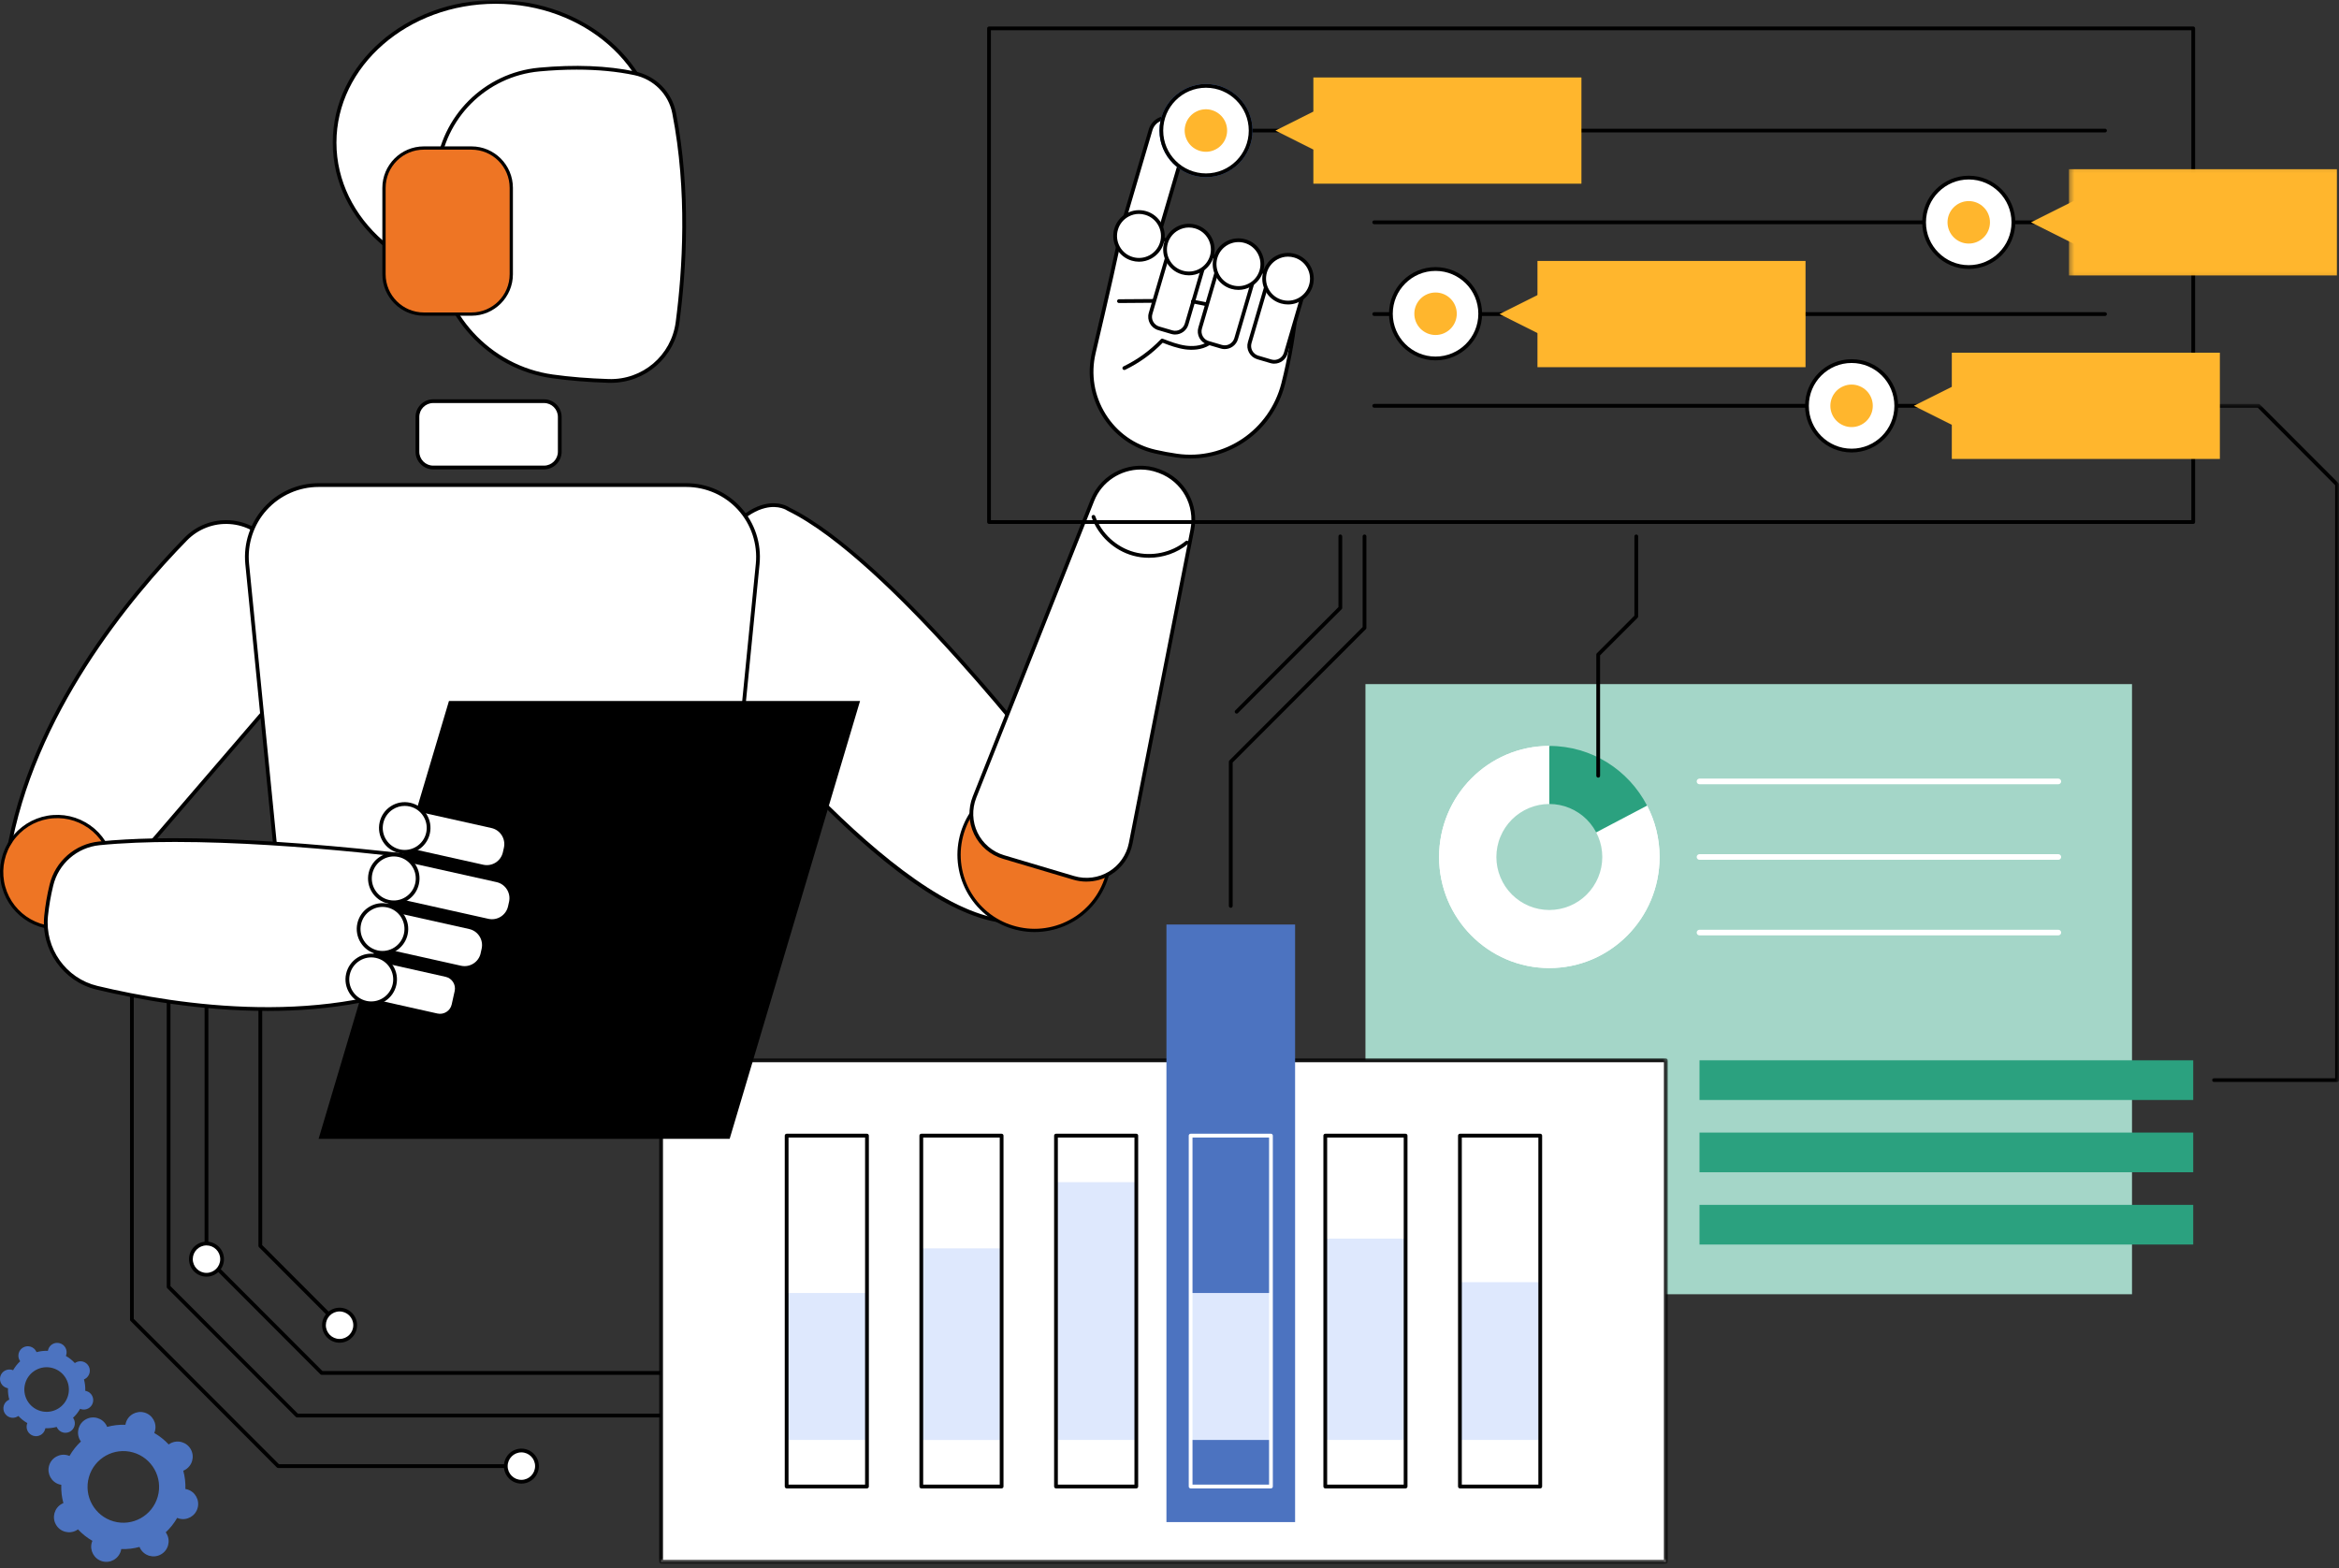 <svg width="358" height="240" viewBox="0 0 358 240" fill="none" xmlns="http://www.w3.org/2000/svg">
<rect x="0" y="0" width="358" height="240" fill="#333333" stroke="none"/>
<path d="M208.992 104.711H326.318V198.101H208.992V104.711Z" fill="#A4D6C8"/>
<path d="M315.041 120.041H260.12C259.882 120.041 259.691 119.847 259.691 119.608C259.691 119.37 259.882 119.175 260.12 119.175H315.041C315.28 119.175 315.474 119.37 315.474 119.608C315.474 119.847 315.28 120.041 315.041 120.041Z" fill="white"/>
<path d="M315.041 131.604H260.12C259.882 131.604 259.691 131.409 259.691 131.175C259.691 130.937 259.882 130.742 260.12 130.742H315.041C315.28 130.742 315.474 130.937 315.474 131.175C315.474 131.409 315.28 131.604 315.041 131.604Z" fill="white"/>
<path d="M315.041 143.172H260.12C259.882 143.172 259.691 142.977 259.691 142.739C259.691 142.501 259.882 142.31 260.12 142.31H315.041C315.28 142.31 315.474 142.501 315.474 142.739C315.474 142.977 315.28 143.172 315.041 143.172Z" fill="white"/>
<path d="M237.134 131.176V114.174C227.819 114.174 220.262 121.787 220.262 131.176C220.262 140.565 227.819 148.174 237.134 148.174C246.453 148.174 254.01 140.565 254.01 131.176C254.01 128.335 253.318 125.663 252.096 123.311L237.134 131.176Z" fill="white"/>
<path d="M252.096 123.311L237.134 114.174C227.819 114.174 220.262 121.787 220.262 131.176C220.262 140.56 227.819 148.174 237.134 148.174C246.453 148.174 254.01 140.56 254.01 131.176C254.01 128.335 253.318 125.663 252.096 123.311Z" fill="white"/>
<path d="M252.095 123.311C249.28 117.881 243.637 114.174 237.133 114.174V131.176L252.095 123.311Z" fill="#2BA17F"/>
<path d="M242.868 125.438C243.24 125.814 243.578 126.226 243.872 126.667C244.167 127.109 244.418 127.577 244.622 128.071C244.825 128.56 244.981 129.071 245.085 129.591C245.189 130.115 245.241 130.643 245.241 131.176C245.241 131.708 245.189 132.237 245.085 132.756C244.981 133.28 244.825 133.787 244.622 134.281C244.418 134.77 244.167 135.238 243.872 135.684C243.578 136.126 243.24 136.537 242.868 136.914C242.491 137.291 242.079 137.624 241.638 137.923C241.196 138.217 240.728 138.469 240.235 138.672C239.745 138.876 239.239 139.027 238.715 139.131C238.195 139.235 237.667 139.287 237.134 139.287C236.601 139.287 236.077 139.235 235.553 139.131C235.034 139.027 234.527 138.876 234.033 138.672C233.544 138.469 233.076 138.217 232.634 137.923C232.193 137.624 231.781 137.291 231.404 136.914C231.028 136.537 230.694 136.126 230.395 135.684C230.101 135.238 229.854 134.77 229.651 134.281C229.443 133.787 229.291 133.28 229.187 132.756C229.083 132.237 229.031 131.708 229.031 131.176C229.031 130.643 229.083 130.115 229.187 129.591C229.291 129.071 229.443 128.56 229.651 128.071C229.854 127.577 230.101 127.109 230.395 126.667C230.694 126.226 231.028 125.814 231.404 125.438C231.781 125.061 232.193 124.723 232.634 124.429C233.076 124.134 233.544 123.883 234.033 123.679C234.527 123.476 235.034 123.32 235.553 123.216C236.077 123.112 236.601 123.06 237.134 123.06C237.667 123.06 238.195 123.112 238.715 123.216C239.239 123.32 239.745 123.476 240.235 123.679C240.728 123.883 241.196 124.134 241.638 124.429C242.079 124.723 242.491 125.061 242.868 125.438Z" fill="#A4D6C8"/>
<path d="M244.618 119.029C244.458 119.029 244.328 118.903 244.328 118.743V100.19C244.328 100.117 244.358 100.043 244.415 99.987L250.157 94.24V82.097C250.157 81.937 250.283 81.811 250.443 81.811C250.603 81.811 250.729 81.937 250.729 82.097V94.357C250.729 94.435 250.699 94.508 250.647 94.561L244.904 100.312V118.743C244.904 118.903 244.779 119.029 244.618 119.029Z" fill="black"/>
<path d="M188.38 138.954C188.22 138.954 188.09 138.828 188.09 138.668V116.599C188.09 116.521 188.12 116.448 188.176 116.391L208.561 95.981V82.097C208.561 81.937 208.686 81.811 208.847 81.811C209.007 81.811 209.137 81.937 209.137 82.097V96.102C209.137 96.176 209.106 96.249 209.05 96.306L188.666 116.716V138.668C188.666 138.828 188.54 138.954 188.38 138.954Z" fill="black"/>
<path d="M189.272 109.224C189.199 109.224 189.125 109.198 189.069 109.142C188.956 109.029 188.956 108.847 189.069 108.735L204.858 92.924V82.101C204.858 81.941 204.988 81.811 205.149 81.811C205.304 81.811 205.434 81.941 205.434 82.101V93.04C205.434 93.118 205.404 93.192 205.352 93.244L189.476 109.142C189.42 109.198 189.346 109.228 189.272 109.228V109.224Z" fill="black"/>
<path d="M260.121 162.292H335.687V168.367H260.121V162.292Z" fill="#2BA17F"/>
<path d="M260.121 173.356H335.687V179.428H260.121V173.356Z" fill="#2BA17F"/>
<path d="M260.121 184.421H335.687V190.492H260.121V184.421Z" fill="#2BA17F"/>
<mask id="mask0_213_2514" style="mask-type:luminance" maskUnits="userSpaceOnUse" x="320" y="61" width="38" height="105">
<path d="M320.918 61.738H358.001V165.95H320.918V61.738Z" fill="white"/>
</mask>
<g mask="url(#mask0_213_2514)">
<path d="M357.703 165.617H338.878C338.718 165.617 338.588 165.487 338.588 165.327C338.588 165.167 338.718 165.041 338.878 165.041H357.413V74.267L345.569 62.405H322.192C322.032 62.405 321.906 62.275 321.906 62.115C321.906 61.959 322.032 61.829 322.192 61.829H345.69C345.764 61.829 345.837 61.859 345.894 61.911L357.907 73.942C357.959 73.994 357.989 74.067 357.989 74.145V165.327C357.989 165.487 357.859 165.617 357.703 165.617Z" fill="black"/>
</g>
<path d="M107.412 216.953H45.471C45.393 216.953 45.319 216.922 45.267 216.866L25.602 197.179C25.55 197.123 25.52 197.049 25.52 196.975V150.651C25.52 150.49 25.645 150.36 25.805 150.36C25.966 150.36 26.091 150.49 26.091 150.651V196.854L45.588 216.377H107.412C107.572 216.377 107.698 216.502 107.698 216.663C107.698 216.823 107.572 216.953 107.412 216.953Z" fill="black"/>
<path d="M79.8 224.696H42.578C42.5 224.696 42.426 224.666 42.374 224.614L19.981 202.194C19.929 202.138 19.898 202.064 19.898 201.99V150.646C19.898 150.486 20.028 150.36 20.184 150.36C20.345 150.36 20.474 150.486 20.474 150.646V201.869L42.695 224.12H79.8C79.96 224.12 80.09 224.25 80.09 224.41C80.09 224.566 79.96 224.696 79.8 224.696Z" fill="black"/>
<path d="M77.418 224.41C77.418 223.089 78.488 222.02 79.804 222.02C81.125 222.02 82.195 223.089 82.195 224.41C82.195 225.731 81.125 226.801 79.804 226.801C78.488 226.801 77.418 225.731 77.418 224.41Z" fill="white"/>
<path d="M79.801 227.087C78.329 227.087 77.129 225.887 77.129 224.41C77.129 222.933 78.329 221.729 79.801 221.729C81.278 221.729 82.477 222.933 82.477 224.41C82.477 225.887 81.278 227.087 79.801 227.087ZM79.801 222.305C78.645 222.305 77.701 223.25 77.701 224.41C77.701 225.566 78.645 226.511 79.801 226.511C80.962 226.511 81.901 225.566 81.901 224.41C81.901 223.25 80.962 222.305 79.801 222.305Z" fill="black"/>
<path d="M107.41 210.435H49.237C49.163 210.435 49.089 210.405 49.033 210.348L31.403 192.692C31.347 192.64 31.316 192.567 31.316 192.489V150.651C31.316 150.49 31.446 150.36 31.607 150.36C31.767 150.36 31.892 150.49 31.892 150.651V192.372L49.358 209.859H107.41C107.57 209.859 107.7 209.985 107.7 210.145C107.7 210.305 107.57 210.435 107.41 210.435Z" fill="black"/>
<path d="M29.215 192.727C29.215 191.406 30.285 190.336 31.605 190.336C32.922 190.336 33.992 191.406 33.992 192.727C33.992 194.048 32.922 195.117 31.605 195.117C30.285 195.117 29.215 194.048 29.215 192.727Z" fill="white"/>
<path d="M31.606 195.408C30.129 195.408 28.93 194.204 28.93 192.727C28.93 191.25 30.129 190.051 31.606 190.051C33.078 190.051 34.282 191.25 34.282 192.727C34.282 194.204 33.078 195.408 31.606 195.408ZM31.606 190.627C30.445 190.627 29.506 191.571 29.506 192.727C29.506 193.888 30.45 194.832 31.606 194.832C32.762 194.832 33.706 193.888 33.706 192.727C33.706 191.567 32.762 190.627 31.606 190.627Z" fill="black"/>
<path d="M51.971 203.129C51.897 203.129 51.823 203.099 51.767 203.043L39.637 190.9C39.585 190.843 39.555 190.77 39.555 190.696V150.651C39.555 150.49 39.68 150.36 39.84 150.36C40.001 150.36 40.131 150.49 40.131 150.651V190.575L52.174 202.636C52.287 202.748 52.287 202.93 52.174 203.043C52.118 203.099 52.044 203.129 51.971 203.129Z" fill="black"/>
<path d="M52.528 200.505C52.835 200.574 53.116 200.704 53.372 200.89C53.632 201.076 53.844 201.301 54.008 201.574C54.173 201.843 54.286 202.133 54.333 202.449C54.385 202.761 54.372 203.073 54.303 203.38C54.229 203.688 54.099 203.969 53.913 204.229C53.731 204.484 53.502 204.697 53.233 204.866C52.965 205.03 52.675 205.138 52.359 205.19C52.047 205.242 51.739 205.229 51.428 205.156C51.12 205.082 50.839 204.956 50.583 204.77C50.323 204.584 50.111 204.359 49.946 204.086C49.782 203.818 49.674 203.527 49.622 203.211C49.57 202.899 49.583 202.588 49.652 202.28C49.725 201.973 49.855 201.691 50.042 201.431C50.224 201.176 50.453 200.964 50.722 200.795C50.99 200.63 51.285 200.522 51.596 200.47C51.908 200.418 52.22 200.431 52.528 200.505Z" fill="white"/>
<path d="M51.973 205.52C50.496 205.52 49.297 204.316 49.297 202.839C49.297 201.362 50.496 200.163 51.973 200.163C53.45 200.163 54.65 201.362 54.65 202.839C54.65 204.316 53.45 205.52 51.973 205.52ZM51.973 200.734C50.813 200.734 49.873 201.678 49.873 202.839C49.873 204 50.817 204.944 51.973 204.944C53.13 204.944 54.074 204 54.074 202.839C54.074 201.683 53.134 200.734 51.973 200.734Z" fill="black"/>
<path d="M9.101 227.212C9.192 227.238 9.283 227.255 9.378 227.268C9.343 228.23 9.456 229.174 9.703 230.07C9.616 230.109 9.53 230.148 9.447 230.191C8.33 230.815 7.927 232.227 8.551 233.344C9.17 234.462 10.582 234.864 11.699 234.241C11.781 234.197 11.859 234.145 11.933 234.089C12.57 234.773 13.31 235.367 14.142 235.843C14.103 235.93 14.072 236.016 14.046 236.107C13.696 237.337 14.406 238.619 15.636 238.974C16.866 239.325 18.148 238.61 18.498 237.38C18.524 237.289 18.542 237.194 18.555 237.103C19.512 237.138 20.456 237.025 21.352 236.778C21.391 236.865 21.43 236.952 21.474 237.034C22.097 238.151 23.505 238.554 24.622 237.93C25.739 237.311 26.142 235.899 25.518 234.782C25.475 234.695 25.423 234.617 25.367 234.544C26.047 233.907 26.64 233.167 27.116 232.335C27.203 232.37 27.29 232.404 27.381 232.43C28.61 232.781 29.892 232.067 30.243 230.837C30.594 229.607 29.879 228.325 28.654 227.97C28.558 227.944 28.468 227.927 28.377 227.914C28.407 226.956 28.299 226.012 28.052 225.112C28.138 225.077 28.225 225.038 28.307 224.99C29.424 224.367 29.827 222.955 29.204 221.838C28.584 220.72 27.173 220.318 26.055 220.941C25.973 220.985 25.895 221.036 25.821 221.093C25.185 220.409 24.444 219.82 23.613 219.339C23.648 219.252 23.682 219.166 23.708 219.075C24.059 217.845 23.344 216.563 22.119 216.212C20.889 215.861 19.607 216.572 19.256 217.802C19.23 217.897 19.213 217.988 19.196 218.079C18.243 218.048 17.299 218.161 16.398 218.403C16.363 218.317 16.324 218.235 16.281 218.148C15.657 217.031 14.25 216.628 13.133 217.252C12.015 217.871 11.613 219.283 12.232 220.404C12.28 220.487 12.332 220.564 12.388 220.638C11.704 221.275 11.115 222.02 10.638 222.851C10.552 222.812 10.461 222.782 10.37 222.756C9.144 222.405 7.862 223.115 7.511 224.345C7.161 225.579 7.871 226.861 9.101 227.212ZM20.378 222.318C23.284 223.15 24.973 226.181 24.141 229.091C23.314 232.006 20.282 233.695 17.377 232.863C14.466 232.032 12.782 229.001 13.609 226.086C14.441 223.176 17.468 221.487 20.378 222.318Z" fill="#4C73C0"/>
<path d="M1.047 212.449C1.103 212.466 1.159 212.479 1.22 212.488C1.198 213.085 1.268 213.67 1.419 214.233C1.367 214.255 1.311 214.276 1.263 214.306C0.566 214.692 0.315 215.571 0.7 216.268C1.09 216.966 1.965 217.217 2.662 216.827C2.714 216.801 2.762 216.766 2.809 216.732C3.208 217.16 3.667 217.528 4.186 217.823C4.165 217.879 4.143 217.931 4.126 217.988C3.909 218.754 4.355 219.555 5.118 219.772C5.884 219.993 6.681 219.547 6.902 218.78C6.915 218.724 6.928 218.667 6.936 218.611C7.534 218.628 8.119 218.559 8.677 218.408C8.703 218.46 8.725 218.516 8.755 218.568C9.141 219.265 10.02 219.512 10.713 219.126C11.41 218.737 11.661 217.858 11.276 217.16C11.245 217.108 11.211 217.061 11.176 217.013C11.605 216.619 11.973 216.156 12.267 215.636C12.319 215.658 12.376 215.679 12.432 215.697C13.198 215.913 13.995 215.471 14.212 214.705C14.433 213.938 13.987 213.137 13.225 212.921C13.164 212.903 13.108 212.89 13.051 212.882C13.073 212.288 13.004 211.699 12.852 211.136C12.904 211.115 12.956 211.093 13.008 211.063C13.705 210.677 13.952 209.798 13.567 209.101C13.181 208.404 12.302 208.153 11.605 208.542C11.553 208.568 11.505 208.603 11.458 208.638C11.063 208.209 10.6 207.841 10.085 207.546C10.106 207.49 10.128 207.438 10.141 207.382C10.362 206.615 9.916 205.814 9.149 205.598C8.387 205.377 7.586 205.823 7.369 206.589C7.352 206.646 7.343 206.702 7.335 206.763C6.737 206.741 6.153 206.81 5.59 206.962C5.568 206.91 5.546 206.853 5.516 206.806C5.131 206.109 4.251 205.857 3.554 206.243C2.857 206.633 2.61 207.512 2.996 208.209C3.026 208.261 3.056 208.309 3.091 208.356C2.666 208.75 2.298 209.214 2.004 209.733C1.948 209.712 1.896 209.69 1.839 209.673C1.073 209.456 0.276 209.898 0.055 210.664C-0.162 211.431 0.28 212.232 1.047 212.449ZM8.071 209.404C9.881 209.92 10.929 211.808 10.414 213.622C9.899 215.437 8.01 216.485 6.2 215.969C4.39 215.454 3.338 213.562 3.857 211.751C4.373 209.937 6.261 208.885 8.071 209.404Z" fill="#4C73C0"/>
<path d="M101.184 162.292H254.965V239.061H101.184V162.292Z" fill="white"/>
<mask id="mask1_213_2514" style="mask-type:luminance" maskUnits="userSpaceOnUse" x="100" y="161" width="156" height="79">
<path d="M100.301 161.517H255.511V239.351H100.301V161.517Z" fill="white"/>
</mask>
<g mask="url(#mask1_213_2514)">
<path d="M254.966 239.351H101.184C101.024 239.351 100.898 239.221 100.898 239.061V162.292C100.898 162.131 101.024 162.006 101.184 162.006H254.966C255.126 162.006 255.251 162.131 255.251 162.292V239.061C255.251 239.221 255.126 239.351 254.966 239.351ZM101.47 238.775H254.68V162.578H101.47V238.775Z" fill="black"/>
</g>
<path d="M178.531 141.509H198.223V232.976H178.531V141.509Z" fill="#4C73C0"/>
<path d="M120.402 197.911H132.697V220.404H120.402V197.911Z" fill="#DEE8FD"/>
<path d="M141.012 191.082H153.306V220.409H141.012V191.082Z" fill="#DEE8FD"/>
<path d="M161.621 180.943H173.916V220.404H161.621V180.943Z" fill="#DEE8FD"/>
<path d="M182.23 197.911H194.525V220.404H182.23V197.911Z" fill="#DEE8FD"/>
<path d="M202.84 189.583H215.135V220.404H202.84V189.583Z" fill="#DEE8FD"/>
<path d="M223.457 196.252H235.747V220.404H223.457V196.252Z" fill="#DEE8FD"/>
<path d="M132.694 227.818H120.399C120.243 227.818 120.113 227.688 120.113 227.528V173.824C120.113 173.664 120.243 173.534 120.399 173.534H132.694C132.854 173.534 132.984 173.664 132.984 173.824V227.528C132.984 227.688 132.854 227.818 132.694 227.818ZM120.689 227.242H132.408V174.11H120.689V227.242Z" fill="black"/>
<path d="M153.308 227.818H141.013C140.853 227.818 140.723 227.688 140.723 227.528V173.824C140.723 173.664 140.853 173.534 141.013 173.534H153.308C153.463 173.534 153.593 173.664 153.593 173.824V227.528C153.593 227.688 153.463 227.818 153.308 227.818ZM141.299 227.242H153.017V174.11H141.299V227.242Z" fill="black"/>
<path d="M173.92 227.818H161.626C161.465 227.818 161.34 227.688 161.34 227.528V173.824C161.34 173.664 161.465 173.534 161.626 173.534H173.92C174.081 173.534 174.206 173.664 174.206 173.824V227.528C174.206 227.688 174.081 227.818 173.92 227.818ZM161.911 227.242H173.635V174.11H161.911V227.242Z" fill="black"/>
<path d="M194.526 227.818H182.231C182.075 227.818 181.945 227.688 181.945 227.528V173.824C181.945 173.664 182.075 173.534 182.231 173.534H194.526C194.686 173.534 194.816 173.664 194.816 173.824V227.528C194.816 227.688 194.686 227.818 194.526 227.818ZM182.521 227.242H194.24V174.11H182.521V227.242Z" fill="white"/>
<path d="M215.135 227.818H202.841C202.685 227.818 202.555 227.688 202.555 227.528V173.824C202.555 173.664 202.685 173.534 202.841 173.534H215.135C215.295 173.534 215.425 173.664 215.425 173.824V227.528C215.425 227.688 215.295 227.818 215.135 227.818ZM203.131 227.242H214.849V174.11H203.131V227.242Z" fill="black"/>
<path d="M235.745 227.818H223.454C223.294 227.818 223.164 227.688 223.164 227.528V173.824C223.164 173.664 223.294 173.534 223.454 173.534H235.745C235.905 173.534 236.035 173.664 236.035 173.824V227.528C236.035 227.688 235.905 227.818 235.745 227.818ZM223.74 227.242H235.459V174.11H223.74V227.242Z" fill="black"/>
<mask id="mask2_213_2514" style="mask-type:luminance" maskUnits="userSpaceOnUse" x="50" y="0" width="52" height="44">
<path d="M50.402 0H101.4V43.999H50.402V0Z" fill="white"/>
</mask>
<g mask="url(#mask2_213_2514)">
<path d="M100.533 21.831C100.533 22.537 100.494 23.243 100.412 23.945C100.334 24.646 100.217 25.343 100.057 26.036C99.901 26.729 99.706 27.413 99.472 28.089C99.234 28.765 98.965 29.427 98.654 30.077C98.346 30.731 98 31.367 97.619 31.991C97.237 32.61 96.826 33.216 96.376 33.805C95.925 34.39 95.445 34.957 94.934 35.503C94.423 36.049 93.881 36.568 93.31 37.071C92.738 37.569 92.14 38.041 91.517 38.487C90.893 38.937 90.243 39.357 89.572 39.747C88.901 40.141 88.208 40.501 87.493 40.834C86.783 41.167 86.056 41.471 85.306 41.739C84.562 42.008 83.804 42.246 83.029 42.454C82.258 42.657 81.474 42.826 80.681 42.965C79.889 43.103 79.092 43.207 78.287 43.276C77.481 43.346 76.676 43.38 75.87 43.38C75.06 43.38 74.255 43.346 73.454 43.276C72.648 43.207 71.851 43.103 71.059 42.965C70.266 42.826 69.482 42.657 68.712 42.454C67.936 42.246 67.178 42.008 66.434 41.739C65.684 41.471 64.957 41.167 64.242 40.834C63.532 40.501 62.839 40.141 62.168 39.747C61.497 39.357 60.847 38.937 60.223 38.487C59.6 38.041 59.002 37.569 58.431 37.071C57.859 36.568 57.318 36.049 56.807 35.503C56.291 34.957 55.81 34.39 55.364 33.805C54.914 33.216 54.498 32.61 54.117 31.991C53.74 31.367 53.394 30.731 53.082 30.077C52.775 29.427 52.502 28.765 52.268 28.089C52.034 27.413 51.839 26.729 51.679 26.036C51.523 25.343 51.406 24.646 51.324 23.945C51.246 23.243 51.207 22.537 51.207 21.831C51.207 21.125 51.246 20.424 51.324 19.722C51.406 19.02 51.523 18.323 51.679 17.63C51.839 16.938 52.034 16.253 52.268 15.578C52.502 14.902 52.775 14.239 53.082 13.586C53.394 12.936 53.74 12.299 54.117 11.676C54.498 11.052 54.914 10.45 55.364 9.861C55.81 9.277 56.291 8.709 56.807 8.164C57.318 7.618 57.859 7.094 58.431 6.596C59.002 6.098 59.6 5.626 60.223 5.175C60.847 4.729 61.497 4.309 62.168 3.92C62.839 3.525 63.532 3.162 64.242 2.828C64.957 2.499 65.684 2.196 66.434 1.927C67.178 1.655 67.936 1.421 68.712 1.213C69.482 1.009 70.266 0.836 71.059 0.702C71.851 0.563 72.648 0.459 73.454 0.39C74.255 0.321 75.06 0.286 75.87 0.286C76.676 0.286 77.481 0.321 78.287 0.39C79.092 0.459 79.889 0.563 80.681 0.702C81.474 0.836 82.258 1.009 83.029 1.213C83.804 1.421 84.562 1.655 85.306 1.927C86.056 2.196 86.783 2.499 87.493 2.828C88.208 3.162 88.901 3.525 89.572 3.92C90.243 4.309 90.893 4.729 91.517 5.175C92.14 5.626 92.738 6.098 93.31 6.596C93.881 7.094 94.423 7.618 94.934 8.164C95.445 8.709 95.925 9.277 96.376 9.861C96.826 10.45 97.237 11.052 97.619 11.676C98 12.299 98.346 12.936 98.654 13.586C98.965 14.239 99.234 14.902 99.472 15.578C99.706 16.253 99.901 16.938 100.057 17.63C100.217 18.323 100.334 19.02 100.412 19.722C100.494 20.424 100.533 21.125 100.533 21.831Z" fill="white"/>
<path d="M75.871 43.666C62.112 43.666 50.922 33.87 50.922 21.835C50.922 9.796 62.112 0 75.871 0C89.629 0 100.82 9.796 100.82 21.835C100.82 33.874 89.629 43.666 75.871 43.666ZM75.871 0.576C62.428 0.576 51.493 10.112 51.493 21.835C51.493 33.558 62.428 43.09 75.871 43.09C89.313 43.09 100.244 33.554 100.244 21.835C100.244 10.112 89.313 0.576 75.871 0.576Z" fill="black"/>
</g>
<path d="M97.157 11.225C93.935 10.545 89.106 10.039 82.537 10.645C74.291 11.403 67.722 17.968 66.951 26.222C66.635 29.596 66.518 33.593 66.786 38.21C67.362 48.088 74.785 56.247 84.576 57.611C87.049 57.957 89.89 58.204 93.142 58.308C98.447 58.473 103.016 54.601 103.705 49.331C104.744 41.427 105.532 29.306 103.181 17.297C102.583 14.244 100.197 11.862 97.157 11.225Z" fill="white"/>
<path d="M93.475 58.598C93.363 58.598 93.246 58.598 93.133 58.594C90.054 58.498 87.161 58.264 84.532 57.896C74.667 56.519 67.084 48.248 66.495 38.227C66.253 34.039 66.309 29.994 66.664 26.196C67.448 17.79 74.113 11.134 82.506 10.359C88.014 9.852 92.964 10.047 97.213 10.944C100.391 11.611 102.847 14.088 103.462 17.245C105.809 29.232 105.047 41.332 103.99 49.369C103.293 54.683 98.802 58.598 93.475 58.598ZM88.248 10.658C86.429 10.658 84.532 10.749 82.562 10.931C74.442 11.68 67.994 18.119 67.236 26.248C66.885 30.016 66.829 34.035 67.071 38.192C67.643 47.94 75.018 55.991 84.615 57.325C87.222 57.689 90.093 57.922 93.155 58.018C98.334 58.187 102.747 54.428 103.423 49.291C104.471 41.297 105.233 29.267 102.899 17.353C102.327 14.421 100.049 12.126 97.096 11.502C94.419 10.939 91.457 10.658 88.248 10.658Z" fill="black"/>
<path d="M72.165 48.076H64.868C61.503 48.076 58.773 45.343 58.773 41.977V28.756C58.773 25.39 61.503 22.657 64.868 22.657H72.165C75.526 22.657 78.255 25.39 78.255 28.756V41.977C78.255 45.343 75.526 48.076 72.165 48.076Z" fill="#EE7524" stroke="black" stroke-width="0.5"/>
<path d="M13.61 140.066L51.208 96.34L41.49 83.356C38.32 79.121 32.132 78.723 28.429 82.508C19.382 91.749 4.736 109.561 1.211 130.842L13.61 140.066Z" fill="white"/>
<path d="M13.61 140.352C13.55 140.352 13.489 140.335 13.441 140.296L1.038 131.072C0.952 131.007 0.908 130.903 0.926 130.794C4.498 109.228 19.565 91.156 28.226 82.304C30.049 80.438 32.591 79.468 35.19 79.637C37.779 79.81 40.161 81.1 41.716 83.183L51.438 96.167C51.516 96.275 51.512 96.422 51.425 96.526L13.827 140.253C13.77 140.318 13.692 140.352 13.61 140.352ZM1.523 130.717L13.567 139.677L50.841 96.327L41.261 83.53C39.802 81.581 37.576 80.373 35.155 80.213C32.721 80.048 30.344 80.962 28.637 82.707C20.045 91.49 5.122 109.379 1.528 130.717H1.523Z" fill="black"/>
<path d="M162.389 119.595C162.389 119.595 136.817 85.773 120.685 77.93C120.685 77.93 114.354 73.305 106.281 89.432V100.254C106.281 100.254 134.335 137.94 152.918 140.898L162.389 119.595Z" fill="white"/>
<path d="M152.923 141.183C152.91 141.183 152.893 141.183 152.875 141.179C145.106 139.945 134.86 132.704 122.427 119.664C113.185 109.972 106.122 100.519 106.052 100.423C106.018 100.376 105.996 100.315 105.996 100.254V89.432C105.996 89.385 106.005 89.341 106.026 89.302C110.474 80.42 114.432 77.817 116.97 77.202C119.218 76.657 120.634 77.545 120.833 77.683C136.843 85.483 162.364 119.084 162.619 119.422C162.684 119.504 162.697 119.617 162.654 119.712L153.183 141.015C153.135 141.118 153.031 141.183 152.919 141.183H152.923ZM106.572 100.159C107.997 102.052 134.89 137.485 152.75 140.577L162.061 119.634C160.272 117.291 135.938 85.66 120.564 78.19C120.551 78.181 120.534 78.172 120.521 78.164C120.469 78.125 119.205 77.246 117.083 77.77C114.67 78.363 110.894 80.883 106.572 89.497V100.159Z" fill="black"/>
<path d="M169.022 126.411L169.022 126.413C169.315 127.117 169.535 127.837 169.684 128.583C169.832 129.328 169.904 130.083 169.904 130.842C169.904 131.602 169.832 132.356 169.684 133.097L169.684 133.097C169.535 133.843 169.315 134.568 169.023 135.267L169.022 135.269C168.734 135.972 168.378 136.637 167.958 137.269C167.534 137.901 167.055 138.485 166.517 139.024L166.516 139.024C165.983 139.562 165.398 140.041 164.767 140.465C164.135 140.885 163.469 141.241 162.77 141.533C162.07 141.821 161.345 142.042 160.604 142.19C159.857 142.339 159.107 142.415 158.349 142.415C157.59 142.415 156.836 142.339 156.094 142.19L156.094 142.19C155.348 142.042 154.628 141.822 153.923 141.533C153.224 141.241 152.558 140.884 151.927 140.465C151.295 140.041 150.71 139.562 150.177 139.024L150.176 139.024C149.638 138.485 149.159 137.9 148.739 137.269L148.739 137.268C148.315 136.637 147.959 135.972 147.671 135.269L147.67 135.267C147.379 134.569 147.162 133.844 147.014 133.097L147.014 133.097C146.865 132.355 146.789 131.601 146.789 130.842C146.789 130.084 146.865 129.329 147.014 128.583C147.162 127.836 147.378 127.116 147.671 126.413L147.671 126.411C147.959 125.708 148.315 125.043 148.739 124.412L148.739 124.411C149.159 123.78 149.638 123.195 150.176 122.656C150.71 122.123 151.295 121.643 151.927 121.219C152.559 120.795 153.224 120.44 153.923 120.151L153.923 120.151C154.627 119.859 155.348 119.638 156.094 119.49L156.094 119.49C156.835 119.342 157.589 119.27 158.349 119.27C159.108 119.27 159.858 119.342 160.604 119.49C161.346 119.638 162.07 119.859 162.769 120.151L162.77 120.151C163.469 120.44 164.135 120.795 164.766 121.219C165.398 121.643 165.983 122.123 166.517 122.656C167.055 123.195 167.534 123.78 167.958 124.411C168.378 125.043 168.734 125.709 169.022 126.411Z" fill="#EE7524" stroke="black" stroke-width="0.5"/>
<path d="M182.499 81.092L173.066 129.088C172.283 133.081 168.238 135.528 164.345 134.372L153.605 131.176C149.72 130.024 147.667 125.78 149.161 122.016L167.211 76.57C168.801 72.56 173.305 70.564 177.341 72.075L177.501 72.136C181.13 73.496 183.243 77.285 182.494 81.092H182.499Z" fill="white"/>
<path d="M166.296 134.943C165.612 134.943 164.923 134.843 164.256 134.644L153.516 131.452C151.589 130.881 149.978 129.512 149.103 127.702C148.224 125.888 148.146 123.779 148.887 121.908L166.937 76.462C168.574 72.339 173.281 70.247 177.435 71.802L177.595 71.863C181.371 73.279 183.549 77.181 182.77 81.143L173.338 129.144C172.948 131.123 171.735 132.86 170.012 133.904C168.882 134.588 167.591 134.939 166.292 134.939L166.296 134.943ZM174.598 71.867C171.554 71.867 168.656 73.703 167.474 76.674L149.424 122.12C148.744 123.844 148.813 125.784 149.619 127.451C150.429 129.118 151.905 130.374 153.681 130.902L164.421 134.094C166.201 134.622 168.128 134.376 169.717 133.414C171.302 132.453 172.42 130.855 172.779 129.036L182.211 81.035C182.934 77.354 180.912 73.721 177.396 72.404L177.235 72.348C176.369 72.023 175.477 71.867 174.598 71.867Z" fill="black"/>
<path d="M175.849 85.375C175.031 85.375 174.212 85.271 173.415 85.05C170.535 84.257 168.115 82.019 167.093 79.208C167.036 79.056 167.114 78.892 167.266 78.835C167.413 78.784 167.578 78.861 167.634 79.009C168.591 81.646 170.865 83.751 173.571 84.496C176.274 85.24 179.301 84.6 181.475 82.82C181.596 82.72 181.778 82.737 181.877 82.863C181.977 82.984 181.96 83.166 181.838 83.266C180.162 84.638 178.006 85.375 175.853 85.375H175.849Z" fill="black"/>
<path d="M198.665 43.242C198.665 43.242 198.591 50.193 196.404 58.733C194.546 66 187.548 70.798 180.134 69.741C179.064 69.59 177.947 69.386 176.791 69.122C170.018 67.576 165.821 60.773 167.41 53.999C169.307 45.927 171.637 35.815 171.828 34.031L180.831 37.759L198.665 43.246V43.242Z" fill="white"/>
<path d="M182.195 70.174C181.502 70.174 180.801 70.126 180.095 70.027C178.973 69.867 177.839 69.654 176.73 69.403C173.391 68.641 170.554 66.614 168.74 63.7C166.912 60.764 166.341 57.299 167.133 53.934C169.039 45.819 171.351 35.767 171.542 34C171.555 33.909 171.607 33.831 171.68 33.784C171.763 33.736 171.854 33.732 171.94 33.766L180.944 37.495L198.751 42.969C198.872 43.008 198.955 43.121 198.95 43.251C198.95 43.32 198.851 50.331 196.686 58.802C194.953 65.579 188.929 70.174 182.195 70.174ZM172.061 34.438C171.663 36.98 169.498 46.386 167.692 54.069C166.934 57.282 167.48 60.59 169.225 63.392C170.961 66.177 173.672 68.113 176.855 68.84C177.951 69.091 179.068 69.299 180.173 69.455C187.431 70.49 194.291 65.848 196.127 58.659C198.067 51.08 198.335 44.688 198.37 43.454L180.744 38.032L172.061 34.438Z" fill="black"/>
<path d="M192.513 54.71L194.526 55.303C195.492 55.584 196.505 55.034 196.791 54.064L199.667 44.26L194.154 42.64L191.278 52.445C190.992 53.415 191.547 54.428 192.513 54.71Z" fill="white"/>
<path d="M195.038 55.666C194.843 55.666 194.644 55.636 194.445 55.58L192.431 54.986C191.894 54.826 191.443 54.467 191.175 53.969C190.902 53.475 190.841 52.904 191.002 52.362L193.877 42.558C193.899 42.484 193.951 42.423 194.016 42.389C194.081 42.35 194.163 42.341 194.232 42.363L199.745 43.982C199.901 44.03 199.988 44.19 199.94 44.342L197.069 54.146C196.796 55.065 195.952 55.662 195.038 55.662V55.666ZM194.349 42.999L191.552 52.527C191.439 52.921 191.482 53.337 191.677 53.696C191.876 54.055 192.201 54.32 192.595 54.437L194.609 55.03C195.423 55.264 196.276 54.8 196.515 53.986L199.308 44.459L194.349 42.999Z" fill="black"/>
<path d="M193.641 41.626C193.073 43.562 194.182 45.593 196.113 46.164C198.049 46.732 200.08 45.623 200.648 43.683C201.215 41.747 200.106 39.716 198.171 39.145C196.235 38.577 194.208 39.686 193.641 41.626Z" fill="white"/>
<path d="M197.136 46.602C196.772 46.602 196.4 46.55 196.032 46.442C195.023 46.143 194.187 45.472 193.684 44.545C193.178 43.623 193.065 42.557 193.36 41.544C193.97 39.457 196.166 38.261 198.249 38.872C200.336 39.483 201.532 41.683 200.921 43.766C200.414 45.485 198.842 46.602 197.136 46.602ZM197.136 39.283C196.577 39.283 196.027 39.422 195.529 39.699C194.737 40.128 194.165 40.842 193.91 41.704C193.658 42.57 193.758 43.48 194.187 44.268C194.62 45.06 195.33 45.632 196.192 45.888C197.054 46.139 197.963 46.044 198.751 45.611C199.539 45.177 200.115 44.467 200.367 43.601C200.622 42.739 200.523 41.83 200.094 41.037C199.661 40.249 198.95 39.673 198.089 39.422C197.773 39.327 197.452 39.283 197.136 39.283Z" fill="black"/>
<path d="M186.939 53.077L184.925 52.488C183.959 52.202 183.405 51.189 183.687 50.219L186.562 40.419L192.075 42.038L189.199 51.843C188.918 52.808 187.905 53.363 186.939 53.077Z" fill="white"/>
<path d="M187.452 53.436C187.257 53.436 187.058 53.406 186.859 53.349L184.845 52.756C184.304 52.596 183.858 52.236 183.585 51.743C183.316 51.245 183.256 50.673 183.416 50.132L186.287 40.327C186.335 40.175 186.495 40.089 186.647 40.132L192.16 41.752C192.233 41.778 192.294 41.825 192.328 41.891C192.367 41.96 192.376 42.038 192.354 42.111L189.479 51.916C189.21 52.834 188.366 53.432 187.452 53.432V53.436ZM186.759 40.769L183.966 50.296C183.849 50.69 183.892 51.102 184.092 51.465C184.286 51.825 184.611 52.089 185.005 52.202L187.019 52.795C187.833 53.038 188.686 52.566 188.925 51.756L191.722 42.228L186.759 40.769Z" fill="black"/>
<path d="M186.047 39.396C185.48 41.332 186.588 43.363 188.524 43.935C190.46 44.502 192.487 43.393 193.054 41.458C193.621 39.517 192.513 37.486 190.581 36.919C188.645 36.347 186.614 37.46 186.047 39.396Z" fill="white"/>
<path d="M189.559 44.372C189.186 44.372 188.814 44.32 188.446 44.212C187.437 43.913 186.601 43.242 186.098 42.315C185.592 41.392 185.479 40.327 185.774 39.314C186.384 37.226 188.58 36.027 190.663 36.642C191.672 36.936 192.508 37.612 193.01 38.534C193.513 39.461 193.629 40.526 193.335 41.535C193.036 42.549 192.365 43.38 191.442 43.887C190.854 44.207 190.208 44.372 189.559 44.372ZM186.328 39.478C186.072 40.34 186.172 41.249 186.601 42.042C187.034 42.83 187.744 43.406 188.606 43.657C189.468 43.913 190.377 43.813 191.165 43.38C191.958 42.951 192.529 42.237 192.785 41.375C193.036 40.509 192.937 39.599 192.508 38.811C192.075 38.019 191.365 37.447 190.503 37.192C188.723 36.668 186.848 37.694 186.328 39.478Z" fill="black"/>
<path d="M179.947 18.354L179.371 18.167C178.024 17.721 176.569 18.453 176.127 19.804L171.602 35.213L177.063 37.014L181.584 21.606C182.03 20.255 181.294 18.8 179.947 18.358V18.354Z" fill="white"/>
<path d="M177.066 37.3C177.036 37.3 177.005 37.295 176.975 37.287L171.518 35.485C171.367 35.438 171.289 35.282 171.332 35.13L175.853 19.722C176.351 18.215 177.971 17.396 179.465 17.89L180.041 18.08C181.535 18.574 182.354 20.194 181.86 21.692L177.339 37.092C177.317 37.17 177.265 37.23 177.196 37.265C177.157 37.291 177.109 37.3 177.066 37.3ZM171.96 35.026L176.871 36.646L181.31 21.523C181.708 20.315 181.055 19.02 179.859 18.626L179.283 18.44C178.088 18.041 176.797 18.695 176.403 19.895L171.96 35.026Z" fill="black"/>
<path d="M179.353 50.846L177.339 50.253C176.373 49.972 175.823 48.954 176.105 47.988L178.98 38.184L184.493 39.803L181.618 49.608C181.336 50.578 180.319 51.128 179.353 50.846Z" fill="white"/>
<path d="M179.867 51.206C179.672 51.206 179.473 51.176 179.274 51.119L177.26 50.526C176.143 50.197 175.502 49.019 175.827 47.902L178.702 38.097C178.724 38.023 178.776 37.963 178.841 37.928C178.91 37.889 178.988 37.881 179.062 37.902L184.575 39.522C184.726 39.569 184.813 39.73 184.769 39.881L181.894 49.686C181.625 50.604 180.781 51.202 179.867 51.202V51.206ZM179.174 38.539L176.381 48.066C176.264 48.46 176.307 48.876 176.507 49.236C176.701 49.595 177.026 49.859 177.42 49.976L179.434 50.565C180.248 50.808 181.101 50.34 181.344 49.526L184.133 39.998L179.174 38.539Z" fill="black"/>
<path d="M178.461 37.166C177.894 39.102 179.002 41.137 180.938 41.704C182.874 42.272 184.901 41.163 185.468 39.227C186.04 37.287 184.927 35.256 182.995 34.689C181.059 34.117 179.028 35.23 178.461 37.166Z" fill="white"/>
<path d="M181.977 42.142C181.605 42.142 181.228 42.09 180.86 41.981C178.777 41.367 177.577 39.171 178.192 37.084C178.487 36.075 179.158 35.239 180.081 34.732C181.007 34.23 182.068 34.113 183.077 34.411C185.165 35.022 186.36 37.218 185.749 39.305C185.455 40.314 184.779 41.15 183.857 41.657C183.272 41.977 182.627 42.142 181.977 42.142ZM181.964 34.823C181.41 34.823 180.86 34.966 180.358 35.239C179.57 35.672 178.998 36.382 178.742 37.248C178.491 38.11 178.587 39.019 179.02 39.812C179.448 40.6 180.163 41.176 181.025 41.427C181.886 41.683 182.796 41.583 183.584 41.15C184.372 40.721 184.944 40.007 185.199 39.145C185.723 37.361 184.697 35.486 182.917 34.962C182.605 34.871 182.285 34.823 181.964 34.823Z" fill="black"/>
<path d="M170.828 35.083C170.261 37.023 171.369 39.054 173.305 39.621C175.241 40.188 177.268 39.08 177.835 37.144C178.407 35.204 177.294 33.173 175.362 32.606C173.427 32.034 171.395 33.147 170.828 35.083Z" fill="white"/>
<path d="M174.34 40.059C173.968 40.059 173.591 40.007 173.223 39.898C172.214 39.599 171.378 38.928 170.876 38.006C170.369 37.079 170.257 36.014 170.551 35C170.85 33.991 171.521 33.156 172.444 32.653C173.366 32.147 174.431 32.034 175.44 32.328C177.528 32.943 178.723 35.139 178.112 37.226C177.814 38.235 177.142 39.071 176.22 39.574C175.631 39.898 174.99 40.059 174.336 40.059H174.34ZM174.327 32.74C173.773 32.74 173.223 32.883 172.721 33.156C171.932 33.589 171.357 34.299 171.105 35.165C170.85 36.027 170.949 36.936 171.378 37.729C171.811 38.517 172.521 39.093 173.383 39.344C174.249 39.599 175.154 39.5 175.947 39.071C176.735 38.638 177.307 37.924 177.562 37.062C178.082 35.278 177.06 33.402 175.28 32.883C174.968 32.787 174.648 32.74 174.327 32.74Z" fill="black"/>
<path d="M171.267 46.382C171.106 46.382 170.981 46.252 170.977 46.096C170.977 45.936 171.106 45.806 171.262 45.806L176.425 45.771C176.585 45.771 176.71 45.897 176.715 46.053C176.715 46.213 176.585 46.343 176.429 46.343L171.267 46.382Z" fill="black"/>
<path d="M182.57 46.148C183.237 46.282 183.908 46.416 184.58 46.55L182.57 46.148Z" fill="white"/>
<path d="M184.581 46.836C184.564 46.836 184.547 46.836 184.525 46.832L182.516 46.429C182.36 46.399 182.26 46.247 182.291 46.091C182.321 45.935 182.472 45.831 182.628 45.866L184.638 46.269C184.794 46.299 184.898 46.451 184.863 46.607C184.837 46.745 184.716 46.836 184.586 46.836H184.581Z" fill="black"/>
<path d="M172.081 56.632C171.977 56.632 171.873 56.571 171.826 56.472C171.756 56.329 171.817 56.156 171.956 56.086C174.104 55.047 176.026 53.648 177.676 51.925C177.754 51.842 177.88 51.816 177.984 51.855C179.11 52.288 180.27 52.734 181.466 52.899C182.388 53.025 183.722 53.029 184.861 52.323C184.995 52.241 185.173 52.284 185.255 52.418C185.337 52.552 185.298 52.73 185.16 52.817C183.878 53.609 182.401 53.605 181.388 53.471C180.188 53.302 179.054 52.886 177.958 52.462C176.291 54.172 174.359 55.566 172.207 56.606C172.163 56.623 172.124 56.632 172.081 56.632Z" fill="black"/>
<path d="M83.266 71.555H66.299C65.978 71.555 65.675 71.495 65.376 71.373C65.082 71.248 64.822 71.075 64.597 70.849C64.371 70.624 64.198 70.364 64.073 70.066C63.951 69.771 63.891 69.464 63.891 69.143V63.816C63.891 63.496 63.951 63.188 64.073 62.894C64.198 62.595 64.371 62.335 64.597 62.11C64.822 61.885 65.082 61.707 65.376 61.586C65.675 61.465 65.978 61.404 66.299 61.404H83.266C83.586 61.404 83.894 61.465 84.188 61.586C84.483 61.707 84.743 61.885 84.968 62.11C85.193 62.335 85.371 62.595 85.492 62.894C85.613 63.188 85.674 63.496 85.674 63.816V69.143C85.674 69.464 85.613 69.771 85.492 70.066C85.371 70.364 85.193 70.624 84.968 70.849C84.743 71.075 84.483 71.248 84.188 71.373C83.894 71.495 83.586 71.555 83.266 71.555Z" fill="white"/>
<path d="M83.267 71.845H66.3C64.814 71.845 63.602 70.633 63.602 69.143V63.816C63.602 62.326 64.814 61.118 66.3 61.118H83.267C84.752 61.118 85.961 62.326 85.961 63.816V69.143C85.961 70.633 84.752 71.845 83.267 71.845ZM66.3 61.69C65.13 61.69 64.177 62.643 64.177 63.816V69.143C64.177 70.317 65.13 71.269 66.3 71.269H83.267C84.436 71.269 85.389 70.317 85.389 69.143V63.816C85.389 62.643 84.436 61.69 83.267 61.69H66.3Z" fill="black"/>
<path d="M48.757 74.249H105.052C111.543 74.249 116.61 79.853 115.973 86.319L110.439 142.176C109.863 148 104.974 152.431 99.132 152.431H54.682C48.84 152.431 43.95 147.996 43.374 142.176L37.84 86.319C37.199 79.853 42.27 74.249 48.757 74.249Z" fill="white"/>
<path d="M99.128 152.72H54.678C48.663 152.72 43.678 148.199 43.085 142.206L37.55 86.345C37.239 83.183 38.282 80.018 40.413 77.666C42.544 75.31 45.584 73.959 48.758 73.959H105.052C108.222 73.959 111.267 75.31 113.397 77.666C115.528 80.022 116.567 83.183 116.255 86.349L110.721 142.206C110.128 148.199 105.143 152.72 99.128 152.72ZM48.754 74.535C45.744 74.535 42.86 75.817 40.837 78.051C38.815 80.286 37.823 83.291 38.122 86.293L43.657 142.149C44.219 147.848 48.957 152.144 54.678 152.144H99.128C104.849 152.144 109.586 147.848 110.149 142.149L115.684 86.293C115.978 83.291 114.991 80.286 112.969 78.051C110.95 75.817 108.062 74.535 105.052 74.535H48.754Z" fill="black"/>
<path d="M12.954 126.083L12.954 126.084C13.437 126.356 13.891 126.68 14.318 127.043C14.739 127.409 15.125 127.813 15.465 128.253L15.466 128.254C15.811 128.696 16.109 129.167 16.362 129.663C16.61 130.165 16.812 130.687 16.959 131.224L16.96 131.226C17.111 131.763 17.203 132.309 17.245 132.87C17.288 133.429 17.275 133.984 17.208 134.54C17.136 135.095 17.014 135.638 16.841 136.169C16.665 136.704 16.442 137.212 16.165 137.694L16.164 137.696C15.891 138.184 15.571 138.638 15.205 139.063C14.839 139.487 14.435 139.87 13.997 140.216C13.556 140.56 13.085 140.855 12.588 141.108C12.087 141.36 11.57 141.562 11.033 141.709L11.031 141.709C10.494 141.86 9.947 141.953 9.386 141.995L9.386 141.995C8.831 142.037 8.276 142.025 7.722 141.953L7.72 141.953C7.166 141.886 6.623 141.764 6.092 141.591C5.563 141.415 5.054 141.188 4.566 140.914C4.081 140.636 3.627 140.316 3.203 139.951C2.781 139.584 2.394 139.18 2.054 138.743L2.054 138.743C1.709 138.301 1.41 137.83 1.158 137.33C0.909 136.833 0.708 136.311 0.561 135.774L0.56 135.772C0.409 135.235 0.316 134.684 0.274 134.127C0.232 133.568 0.245 133.013 0.312 132.458C0.384 131.902 0.506 131.359 0.678 130.825C0.855 130.294 1.078 129.785 1.355 129.298L1.356 129.298C1.629 128.813 1.949 128.355 2.314 127.936L2.315 127.935C2.68 127.51 3.084 127.127 3.523 126.782C3.964 126.437 4.435 126.138 4.931 125.886C5.433 125.637 5.95 125.435 6.488 125.284C7.027 125.137 7.574 125.04 8.132 125.002L8.134 125.002C8.689 124.96 9.244 124.973 9.799 125.04C10.354 125.107 10.897 125.229 11.427 125.406C11.958 125.583 12.467 125.806 12.954 126.083Z" fill="#EE7524" stroke="black" stroke-width="0.5"/>
<path d="M70.998 132.08C70.998 132.08 36.063 126.987 15.193 129.087C11.647 129.443 8.715 131.989 7.87 135.458C7.528 136.861 7.225 138.463 7.052 140.196C6.541 145.288 9.858 149.996 14.838 151.187C26.622 154.002 50.445 157.826 68.716 148.692L70.998 132.084V132.08Z" fill="white"/>
<path d="M40.932 154.734C30.742 154.734 21.245 153.015 14.775 151.469C9.682 150.252 6.244 145.393 6.772 140.166C6.928 138.598 7.205 136.991 7.595 135.393C8.466 131.816 11.51 129.17 15.169 128.802C35.835 126.728 70.693 131.747 71.043 131.799C71.199 131.82 71.308 131.968 71.286 132.124L69.008 148.732C68.995 148.827 68.934 148.909 68.848 148.952C60.165 153.292 50.256 154.738 40.932 154.738V154.734ZM26.784 128.871C22.679 128.871 18.747 129.019 15.226 129.369C11.809 129.711 8.968 132.189 8.154 135.527C7.768 137.1 7.495 138.68 7.34 140.222C6.846 145.163 10.098 149.758 14.905 150.906C27.191 153.842 50.46 157.423 68.454 148.498L70.675 132.327C67.912 131.937 45.553 128.871 26.784 128.871Z" fill="black"/>
<path d="M48.766 174.309H111.681L131.637 107.292H68.717L48.766 174.309Z" fill="black"/>
<path d="M77.758 138.728L77.914 138.035C78.217 136.675 77.364 135.324 76.004 135.021L61.705 131.833L60.453 137.45L74.753 140.638C76.108 140.941 77.455 140.088 77.758 138.728Z" fill="white"/>
<path d="M59.469 138.03C61.44 138.468 63.393 137.229 63.831 135.259C64.272 133.288 63.034 131.331 61.068 130.894C59.097 130.452 57.144 131.69 56.707 133.661C56.265 135.631 57.503 137.589 59.469 138.03Z" fill="white"/>
<path d="M60.278 138.408C59.988 138.408 59.702 138.373 59.412 138.308C57.29 137.836 55.952 135.723 56.428 133.601C56.9 131.479 59.014 130.136 61.131 130.613C62.158 130.842 63.037 131.457 63.6 132.349C64.163 133.237 64.345 134.294 64.115 135.324C63.886 136.351 63.271 137.23 62.383 137.793C61.742 138.196 61.019 138.408 60.278 138.408ZM59.538 137.75C60.413 137.944 61.313 137.789 62.075 137.304C62.833 136.823 63.357 136.074 63.556 135.194C63.751 134.315 63.596 133.415 63.111 132.657C62.63 131.895 61.885 131.371 61.006 131.171C59.196 130.769 57.394 131.912 56.987 133.726C56.584 135.537 57.727 137.342 59.538 137.75Z" fill="black"/>
<path d="M73.563 145.908L73.719 145.215C74.022 143.856 73.169 142.504 71.814 142.201L59.978 139.56L58.727 145.176L70.558 147.818C71.918 148.121 73.264 147.268 73.568 145.908H73.563Z" fill="white"/>
<path d="M57.747 145.757C59.713 146.194 61.666 144.955 62.108 142.985C62.55 141.014 61.311 139.057 59.341 138.62C57.375 138.178 55.422 139.416 54.98 141.387C54.538 143.357 55.777 145.315 57.747 145.757Z" fill="white"/>
<path d="M58.544 146.13C58.258 146.13 57.972 146.099 57.682 146.034C56.656 145.805 55.781 145.19 55.218 144.302C54.651 143.41 54.469 142.353 54.698 141.327C54.928 140.296 55.543 139.421 56.43 138.858C57.322 138.291 58.375 138.109 59.401 138.339C61.523 138.811 62.861 140.924 62.389 143.046C61.978 144.882 60.345 146.13 58.544 146.13ZM57.808 145.476C59.618 145.878 61.424 144.735 61.826 142.921C62.233 141.11 61.09 139.305 59.28 138.897C58.401 138.703 57.5 138.858 56.742 139.344C55.984 139.824 55.456 140.573 55.261 141.453C55.066 142.327 55.222 143.232 55.703 143.99C56.184 144.752 56.933 145.276 57.812 145.476H57.808Z" fill="black"/>
<path d="M76.97 130.448L77.126 129.755C77.429 128.395 76.576 127.044 75.216 126.741L63.385 124.099L62.129 129.716L73.965 132.358C75.32 132.661 76.667 131.808 76.97 130.448Z" fill="white"/>
<path d="M61.157 130.292C63.124 130.734 65.077 129.495 65.518 127.525C65.956 125.55 64.717 123.597 62.751 123.155C60.781 122.713 58.828 123.956 58.39 125.927C57.948 127.897 59.187 129.85 61.157 130.292Z" fill="white"/>
<path d="M61.95 130.669C61.664 130.669 61.374 130.638 61.088 130.573C60.062 130.344 59.183 129.729 58.62 128.837C58.057 127.949 57.875 126.892 58.105 125.866C58.334 124.835 58.949 123.961 59.837 123.393C60.725 122.83 61.781 122.644 62.808 122.878C63.834 123.107 64.709 123.722 65.276 124.61C65.839 125.502 66.021 126.559 65.791 127.585C65.384 129.421 63.752 130.669 61.95 130.669ZM61.941 123.354C61.309 123.354 60.69 123.532 60.144 123.878C59.386 124.363 58.858 125.113 58.663 125.992C58.468 126.871 58.624 127.772 59.105 128.529C59.59 129.292 60.335 129.816 61.214 130.015C63.024 130.418 64.826 129.274 65.233 127.46C65.428 126.581 65.272 125.68 64.791 124.922C64.31 124.16 63.561 123.631 62.682 123.437C62.435 123.38 62.188 123.354 61.941 123.354Z" fill="black"/>
<path d="M69.59 151.699L69.135 153.747C68.914 154.73 67.935 155.349 66.957 155.133L56.996 152.902L58.252 147.286L68.208 149.516C69.191 149.737 69.811 150.716 69.59 151.699Z" fill="white"/>
<path d="M56.02 153.483C57.991 153.92 59.944 152.681 60.386 150.711C60.823 148.741 59.584 146.783 57.618 146.346C55.648 145.904 53.695 147.143 53.257 149.113C52.816 151.083 54.054 153.041 56.02 153.483Z" fill="white"/>
<path d="M56.825 153.859C56.539 153.859 56.249 153.824 55.959 153.759C53.837 153.287 52.499 151.174 52.975 149.052C53.447 146.93 55.556 145.587 57.678 146.064C58.705 146.293 59.584 146.908 60.147 147.796C60.71 148.688 60.892 149.745 60.662 150.771C60.432 151.802 59.818 152.677 58.93 153.24C58.289 153.647 57.566 153.855 56.825 153.855V153.859ZM56.085 153.201C56.959 153.396 57.86 153.24 58.622 152.755C59.38 152.274 59.904 151.525 60.103 150.646C60.298 149.771 60.142 148.866 59.657 148.108C59.177 147.346 58.432 146.822 57.553 146.622C55.747 146.22 53.941 147.363 53.534 149.178C53.131 150.988 54.274 152.794 56.085 153.201Z" fill="black"/>
<path d="M335.688 80.195H151.38C151.22 80.195 151.09 80.065 151.09 79.905V4.344C151.09 4.184 151.22 4.058 151.38 4.058H335.688C335.848 4.058 335.974 4.184 335.974 4.344V79.905C335.974 80.065 335.848 80.195 335.688 80.195ZM151.666 79.619H335.402V4.634H151.666V79.619Z" fill="black"/>
<path d="M322.183 20.272H187.626C187.47 20.272 187.34 20.146 187.34 19.986C187.34 19.826 187.47 19.7 187.626 19.7H322.183C322.343 19.7 322.473 19.826 322.473 19.986C322.473 20.146 322.343 20.272 322.183 20.272Z" fill="black"/>
<path d="M186.733 13.486C187.158 13.629 187.565 13.811 187.955 14.031C188.344 14.252 188.712 14.512 189.05 14.807C189.388 15.101 189.696 15.426 189.973 15.781C190.245 16.136 190.484 16.513 190.687 16.916C190.886 17.319 191.047 17.739 191.164 18.172C191.285 18.605 191.358 19.046 191.389 19.492C191.423 19.943 191.41 20.389 191.354 20.835C191.298 21.281 191.198 21.718 191.055 22.143C190.917 22.572 190.735 22.979 190.51 23.368C190.289 23.758 190.029 24.126 189.734 24.464C189.44 24.802 189.12 25.109 188.764 25.387C188.409 25.664 188.033 25.902 187.63 26.101C187.227 26.305 186.811 26.465 186.378 26.582C185.945 26.699 185.503 26.777 185.057 26.807C184.607 26.837 184.161 26.829 183.715 26.772C183.273 26.716 182.836 26.616 182.411 26.474C181.983 26.331 181.576 26.149 181.186 25.928C180.796 25.703 180.432 25.447 180.09 25.153C179.752 24.858 179.445 24.533 179.172 24.178C178.895 23.823 178.657 23.442 178.457 23.039C178.254 22.641 178.094 22.221 177.977 21.788C177.86 21.355 177.782 20.913 177.752 20.467C177.721 20.017 177.73 19.57 177.786 19.124C177.843 18.678 177.942 18.241 178.085 17.817C178.228 17.388 178.41 16.981 178.631 16.591C178.852 16.197 179.111 15.833 179.406 15.495C179.7 15.153 180.025 14.846 180.38 14.573C180.735 14.296 181.112 14.057 181.515 13.858C181.913 13.655 182.333 13.495 182.766 13.378C183.2 13.256 183.637 13.183 184.087 13.152C184.533 13.118 184.979 13.131 185.425 13.187C185.872 13.243 186.305 13.343 186.733 13.486Z" fill="white"/>
<path d="M184.585 27.119C180.657 27.119 177.461 23.918 177.461 19.986C177.461 16.054 180.657 12.854 184.585 12.854C188.513 12.854 191.709 16.054 191.709 19.986C191.709 23.918 188.513 27.119 184.585 27.119ZM184.585 13.43C180.973 13.43 178.037 16.37 178.037 19.986C178.037 23.602 180.973 26.543 184.585 26.543C188.197 26.543 191.133 23.602 191.133 19.986C191.133 16.37 188.197 13.43 184.585 13.43Z" fill="#4C73C0"/>
<path d="M185.598 16.894C186.005 17.028 186.374 17.24 186.698 17.522C187.023 17.803 187.283 18.137 187.478 18.522C187.668 18.907 187.781 19.319 187.811 19.748C187.842 20.176 187.79 20.596 187.651 21.008C187.517 21.415 187.309 21.783 187.023 22.108C186.742 22.437 186.408 22.697 186.023 22.887C185.637 23.082 185.23 23.195 184.801 23.225C184.373 23.255 183.953 23.199 183.546 23.065C183.134 22.926 182.766 22.718 182.441 22.437C182.116 22.155 181.857 21.818 181.666 21.432C181.471 21.047 181.359 20.64 181.328 20.211C181.298 19.778 181.354 19.358 181.489 18.951C181.623 18.539 181.835 18.176 182.116 17.846C182.398 17.522 182.731 17.262 183.117 17.071C183.502 16.876 183.909 16.764 184.338 16.733C184.771 16.703 185.187 16.755 185.598 16.894Z" fill="#4C73C0"/>
<path d="M322.185 34.316H210.333C210.173 34.316 210.043 34.191 210.043 34.03C210.043 33.87 210.173 33.74 210.333 33.74H322.185C322.345 33.74 322.475 33.87 322.475 34.03C322.475 34.191 322.345 34.316 322.185 34.316Z" fill="black"/>
<path d="M322.185 48.361H210.333C210.173 48.361 210.043 48.231 210.043 48.071C210.043 47.915 210.173 47.785 210.333 47.785H322.185C322.345 47.785 322.475 47.915 322.475 48.071C322.475 48.231 322.345 48.361 322.185 48.361Z" fill="black"/>
<path d="M322.185 62.405H210.333C210.173 62.405 210.043 62.275 210.043 62.115C210.043 61.959 210.173 61.829 210.333 61.829H322.185C322.345 61.829 322.475 61.959 322.475 62.115C322.475 62.275 322.345 62.405 322.185 62.405Z" fill="black"/>
<path d="M186.733 13.486C187.158 13.629 187.565 13.811 187.955 14.031C188.344 14.252 188.712 14.512 189.05 14.807C189.388 15.101 189.696 15.426 189.973 15.781C190.245 16.136 190.484 16.513 190.687 16.916C190.886 17.319 191.047 17.739 191.164 18.172C191.285 18.605 191.358 19.046 191.389 19.492C191.423 19.943 191.41 20.389 191.354 20.835C191.298 21.281 191.198 21.718 191.055 22.143C190.917 22.572 190.735 22.979 190.51 23.368C190.289 23.758 190.029 24.126 189.734 24.464C189.44 24.802 189.12 25.109 188.764 25.387C188.409 25.664 188.033 25.902 187.63 26.101C187.227 26.305 186.811 26.465 186.378 26.582C185.945 26.699 185.503 26.777 185.057 26.807C184.607 26.837 184.161 26.829 183.715 26.772C183.273 26.716 182.836 26.616 182.411 26.474C181.983 26.331 181.576 26.149 181.186 25.928C180.796 25.703 180.432 25.447 180.09 25.153C179.752 24.858 179.445 24.533 179.172 24.178C178.895 23.823 178.657 23.442 178.457 23.039C178.254 22.641 178.094 22.221 177.977 21.788C177.86 21.355 177.782 20.913 177.752 20.467C177.721 20.017 177.73 19.57 177.786 19.124C177.843 18.678 177.942 18.241 178.085 17.817C178.228 17.388 178.41 16.981 178.631 16.591C178.852 16.197 179.111 15.833 179.406 15.495C179.7 15.153 180.025 14.846 180.38 14.573C180.735 14.296 181.112 14.057 181.515 13.858C181.913 13.655 182.333 13.495 182.766 13.378C183.2 13.256 183.637 13.183 184.087 13.152C184.533 13.118 184.979 13.131 185.425 13.187C185.872 13.243 186.305 13.343 186.733 13.486Z" fill="white"/>
<path d="M184.585 27.119C180.657 27.119 177.461 23.918 177.461 19.986C177.461 16.054 180.657 12.854 184.585 12.854C188.513 12.854 191.709 16.054 191.709 19.986C191.709 23.918 188.513 27.119 184.585 27.119ZM184.585 13.43C180.973 13.43 178.037 16.37 178.037 19.986C178.037 23.602 180.973 26.543 184.585 26.543C188.197 26.543 191.133 23.602 191.133 19.986C191.133 16.37 188.197 13.43 184.585 13.43Z" fill="black"/>
<path d="M185.598 16.894C186.005 17.028 186.374 17.24 186.698 17.522C187.023 17.803 187.283 18.137 187.478 18.522C187.668 18.907 187.781 19.319 187.811 19.748C187.842 20.176 187.79 20.596 187.651 21.008C187.517 21.415 187.309 21.783 187.023 22.108C186.742 22.437 186.408 22.697 186.023 22.887C185.637 23.082 185.23 23.195 184.801 23.225C184.373 23.255 183.953 23.199 183.546 23.065C183.134 22.926 182.766 22.718 182.441 22.437C182.116 22.155 181.857 21.818 181.666 21.432C181.471 21.047 181.359 20.64 181.328 20.211C181.298 19.778 181.354 19.358 181.489 18.951C181.623 18.539 181.835 18.176 182.116 17.846C182.398 17.522 182.731 17.262 183.117 17.071C183.502 16.876 183.909 16.764 184.338 16.733C184.771 16.703 185.187 16.755 185.598 16.894Z" fill="#FFB62D"/>
<mask id="mask3_213_2514" style="mask-type:luminance" maskUnits="userSpaceOnUse" x="316" y="25" width="42" height="18">
<path d="M316.48 25.152H357.998V42.891H316.48V25.152Z" fill="white"/>
</mask>
<g mask="url(#mask3_213_2514)">
<path d="M316.668 25.898H357.697V42.159H316.668V25.898Z" fill="#FFB62D"/>
</g>
<path d="M320.015 38.616L310.855 34.03L320.015 29.444V38.616Z" fill="#FFB62D"/>
<path d="M298.738 53.986H339.767V70.247H298.738V53.986Z" fill="#FFB62D"/>
<path d="M302.093 66.701L292.93 62.115L302.093 57.529V66.701Z" fill="#FFB62D"/>
<path d="M235.32 39.941H276.349V56.203H235.32V39.941Z" fill="#FFB62D"/>
<path d="M238.671 52.661L229.512 48.071L238.671 43.489V52.661Z" fill="#FFB62D"/>
<path d="M220.825 41.267C221.267 41.34 221.7 41.453 222.12 41.613C222.54 41.769 222.942 41.964 223.324 42.202C223.705 42.44 224.06 42.709 224.389 43.016C224.718 43.324 225.013 43.657 225.277 44.021C225.537 44.389 225.762 44.775 225.948 45.182C226.134 45.593 226.277 46.013 226.381 46.45C226.485 46.888 226.546 47.334 226.563 47.784C226.576 48.23 226.55 48.676 226.476 49.123C226.407 49.564 226.29 49.997 226.134 50.417C225.978 50.842 225.779 51.24 225.545 51.626C225.307 52.007 225.039 52.362 224.731 52.691C224.424 53.02 224.09 53.315 223.726 53.579C223.363 53.843 222.977 54.068 222.566 54.254C222.159 54.441 221.734 54.584 221.297 54.687C220.864 54.791 220.418 54.852 219.972 54.865C219.521 54.882 219.075 54.856 218.633 54.783C218.192 54.709 217.759 54.596 217.339 54.441C216.919 54.28 216.516 54.086 216.135 53.847C215.754 53.613 215.398 53.341 215.069 53.033C214.74 52.726 214.446 52.392 214.182 52.028C213.917 51.665 213.697 51.275 213.51 50.868C213.324 50.456 213.177 50.036 213.073 49.599C212.973 49.161 212.913 48.715 212.895 48.269C212.878 47.819 212.908 47.373 212.982 46.927C213.051 46.485 213.168 46.052 213.324 45.632C213.48 45.212 213.675 44.809 213.913 44.424C214.147 44.043 214.42 43.688 214.727 43.358C215.03 43.029 215.368 42.735 215.732 42.471C216.096 42.206 216.481 41.986 216.888 41.799C217.3 41.609 217.72 41.466 218.157 41.362C218.595 41.258 219.036 41.197 219.487 41.184C219.937 41.167 220.379 41.197 220.825 41.267Z" fill="white"/>
<path d="M219.722 55.155C215.794 55.155 212.598 51.955 212.598 48.023C212.598 44.086 215.794 40.886 219.722 40.886C223.649 40.886 226.845 44.086 226.845 48.023C226.845 51.955 223.649 55.155 219.722 55.155ZM219.722 41.466C216.11 41.466 213.174 44.407 213.174 48.023C213.174 51.639 216.11 54.579 219.722 54.579C223.333 54.579 226.27 51.639 226.27 48.023C226.27 44.407 223.333 41.466 219.722 41.466Z" fill="black"/>
<path d="M222.969 48.023C222.969 48.452 222.886 48.868 222.722 49.266C222.557 49.665 222.323 50.015 222.016 50.323C221.713 50.626 221.362 50.86 220.964 51.029C220.565 51.193 220.149 51.276 219.721 51.276C219.288 51.276 218.876 51.193 218.478 51.029C218.079 50.86 217.729 50.626 217.421 50.323C217.118 50.015 216.884 49.665 216.72 49.266C216.555 48.868 216.473 48.452 216.473 48.023C216.473 47.59 216.555 47.175 216.72 46.776C216.884 46.378 217.118 46.027 217.421 45.724C217.729 45.416 218.079 45.182 218.478 45.018C218.876 44.853 219.288 44.771 219.721 44.771C220.149 44.771 220.565 44.853 220.964 45.018C221.362 45.182 221.713 45.416 222.016 45.724C222.323 46.027 222.557 46.378 222.722 46.776C222.886 47.175 222.969 47.59 222.969 48.023Z" fill="#FFB62D"/>
<path d="M306.159 29.189C306.476 29.505 306.761 29.851 307.008 30.224C307.259 30.601 307.472 30.995 307.64 31.41C307.814 31.822 307.944 32.251 308.03 32.692C308.117 33.134 308.164 33.58 308.164 34.03C308.164 34.476 308.117 34.922 308.03 35.364C307.944 35.806 307.814 36.235 307.64 36.646C307.472 37.062 307.259 37.456 307.008 37.833C306.761 38.205 306.476 38.551 306.159 38.868C305.843 39.188 305.497 39.47 305.124 39.721C304.752 39.972 304.358 40.18 303.942 40.353C303.526 40.526 303.098 40.656 302.66 40.743C302.218 40.83 301.772 40.873 301.326 40.873C300.876 40.873 300.43 40.83 299.993 40.743C299.551 40.656 299.122 40.526 298.711 40.353C298.295 40.18 297.901 39.972 297.528 39.721C297.156 39.47 296.81 39.188 296.493 38.868C296.173 38.551 295.891 38.205 295.64 37.833C295.393 37.456 295.181 37.062 295.008 36.646C294.839 36.235 294.709 35.806 294.618 35.364C294.532 34.922 294.488 34.476 294.488 34.03C294.488 33.58 294.532 33.134 294.618 32.692C294.709 32.251 294.839 31.822 295.008 31.41C295.181 30.995 295.393 30.601 295.64 30.224C295.891 29.851 296.173 29.505 296.493 29.189C296.81 28.868 297.156 28.587 297.528 28.335C297.901 28.089 298.295 27.877 298.711 27.703C299.122 27.53 299.551 27.4 299.993 27.314C300.43 27.227 300.876 27.184 301.326 27.184C301.772 27.184 302.218 27.227 302.66 27.314C303.098 27.4 303.526 27.53 303.942 27.703C304.358 27.877 304.752 28.089 305.124 28.335C305.497 28.587 305.843 28.868 306.159 29.189Z" fill="white"/>
<path d="M301.331 41.163C297.403 41.163 294.207 37.963 294.207 34.031C294.207 30.098 297.403 26.894 301.331 26.894C305.259 26.894 308.455 30.098 308.455 34.031C308.455 37.963 305.259 41.163 301.331 41.163ZM301.331 27.47C297.719 27.47 294.783 30.414 294.783 34.031C294.783 37.647 297.719 40.587 301.331 40.587C304.943 40.587 307.879 37.647 307.879 34.031C307.879 30.414 304.943 27.47 301.331 27.47Z" fill="black"/>
<path d="M304.578 34.03C304.578 34.459 304.496 34.875 304.331 35.273C304.167 35.672 303.933 36.022 303.625 36.33C303.322 36.633 302.971 36.867 302.573 37.036C302.174 37.2 301.759 37.282 301.33 37.282C300.897 37.282 300.486 37.2 300.087 37.036C299.689 36.867 299.338 36.633 299.035 36.33C298.727 36.022 298.493 35.672 298.329 35.273C298.164 34.875 298.082 34.459 298.082 34.03C298.082 33.597 298.164 33.181 298.329 32.783C298.493 32.385 298.727 32.034 299.035 31.731C299.338 31.423 299.689 31.189 300.087 31.025C300.486 30.86 300.897 30.778 301.33 30.778C301.759 30.778 302.174 30.86 302.573 31.025C302.971 31.189 303.322 31.423 303.625 31.731C303.933 32.034 304.167 32.385 304.331 32.783C304.496 33.181 304.578 33.597 304.578 34.03Z" fill="#FFB62D"/>
<path d="M288.234 57.278C288.55 57.594 288.836 57.94 289.087 58.313C289.334 58.689 289.546 59.083 289.715 59.499C289.888 59.915 290.018 60.339 290.104 60.781C290.191 61.223 290.239 61.669 290.239 62.119C290.239 62.565 290.191 63.011 290.104 63.453C290.018 63.895 289.888 64.323 289.715 64.735C289.546 65.151 289.334 65.545 289.087 65.921C288.836 66.294 288.55 66.64 288.234 66.957C287.917 67.277 287.571 67.558 287.199 67.81C286.826 68.061 286.432 68.269 286.016 68.442C285.601 68.615 285.176 68.745 284.734 68.832C284.293 68.918 283.851 68.962 283.401 68.962C282.95 68.962 282.508 68.918 282.067 68.832C281.625 68.745 281.201 68.615 280.785 68.442C280.369 68.269 279.975 68.061 279.603 67.81C279.23 67.558 278.884 67.277 278.568 66.957C278.247 66.64 277.966 66.294 277.714 65.921C277.468 65.545 277.255 65.151 277.082 64.735C276.913 64.323 276.783 63.895 276.697 63.453C276.606 63.011 276.562 62.565 276.562 62.119C276.562 61.669 276.606 61.223 276.697 60.781C276.783 60.339 276.913 59.915 277.082 59.499C277.255 59.083 277.468 58.689 277.714 58.313C277.966 57.94 278.247 57.594 278.568 57.278C278.884 56.957 279.23 56.676 279.603 56.424C279.975 56.178 280.369 55.965 280.785 55.792C281.201 55.619 281.625 55.489 282.067 55.402C282.508 55.316 282.95 55.273 283.401 55.273C283.851 55.273 284.293 55.316 284.734 55.402C285.176 55.489 285.601 55.619 286.016 55.792C286.432 55.965 286.826 56.178 287.199 56.424C287.571 56.676 287.917 56.957 288.234 57.278Z" fill="white"/>
<path d="M283.401 69.252C279.473 69.252 276.277 66.052 276.277 62.115C276.277 58.183 279.473 54.982 283.401 54.982C287.329 54.982 290.525 58.183 290.525 62.115C290.525 66.052 287.329 69.252 283.401 69.252ZM283.401 55.558C279.789 55.558 276.853 58.499 276.853 62.115C276.853 65.735 279.789 68.676 283.401 68.676C287.013 68.676 289.949 65.735 289.949 62.115C289.949 58.499 287.013 55.558 283.401 55.558Z" fill="black"/>
<path d="M285.692 59.815C285.999 60.123 286.233 60.473 286.398 60.872C286.562 61.27 286.644 61.686 286.644 62.119C286.644 62.548 286.562 62.963 286.398 63.362C286.233 63.76 285.999 64.111 285.692 64.418C285.389 64.722 285.038 64.956 284.639 65.12C284.241 65.289 283.825 65.371 283.396 65.371C282.963 65.371 282.552 65.289 282.154 65.12C281.755 64.956 281.404 64.722 281.097 64.418C280.794 64.111 280.56 63.76 280.395 63.362C280.231 62.963 280.148 62.548 280.148 62.119C280.148 61.686 280.231 61.27 280.395 60.872C280.56 60.473 280.794 60.123 281.097 59.815C281.404 59.512 281.755 59.278 282.154 59.114C282.552 58.945 282.963 58.862 283.396 58.862C283.825 58.862 284.241 58.945 284.639 59.114C285.038 59.278 285.389 59.512 285.692 59.815Z" fill="#FFB62D"/>
<path d="M201.02 11.858H242.048V28.115H201.02V11.858Z" fill="#FFB62D"/>
<path d="M204.374 24.572L195.215 19.986L204.374 15.4V24.572Z" fill="#FFB62D"/>
</svg>
